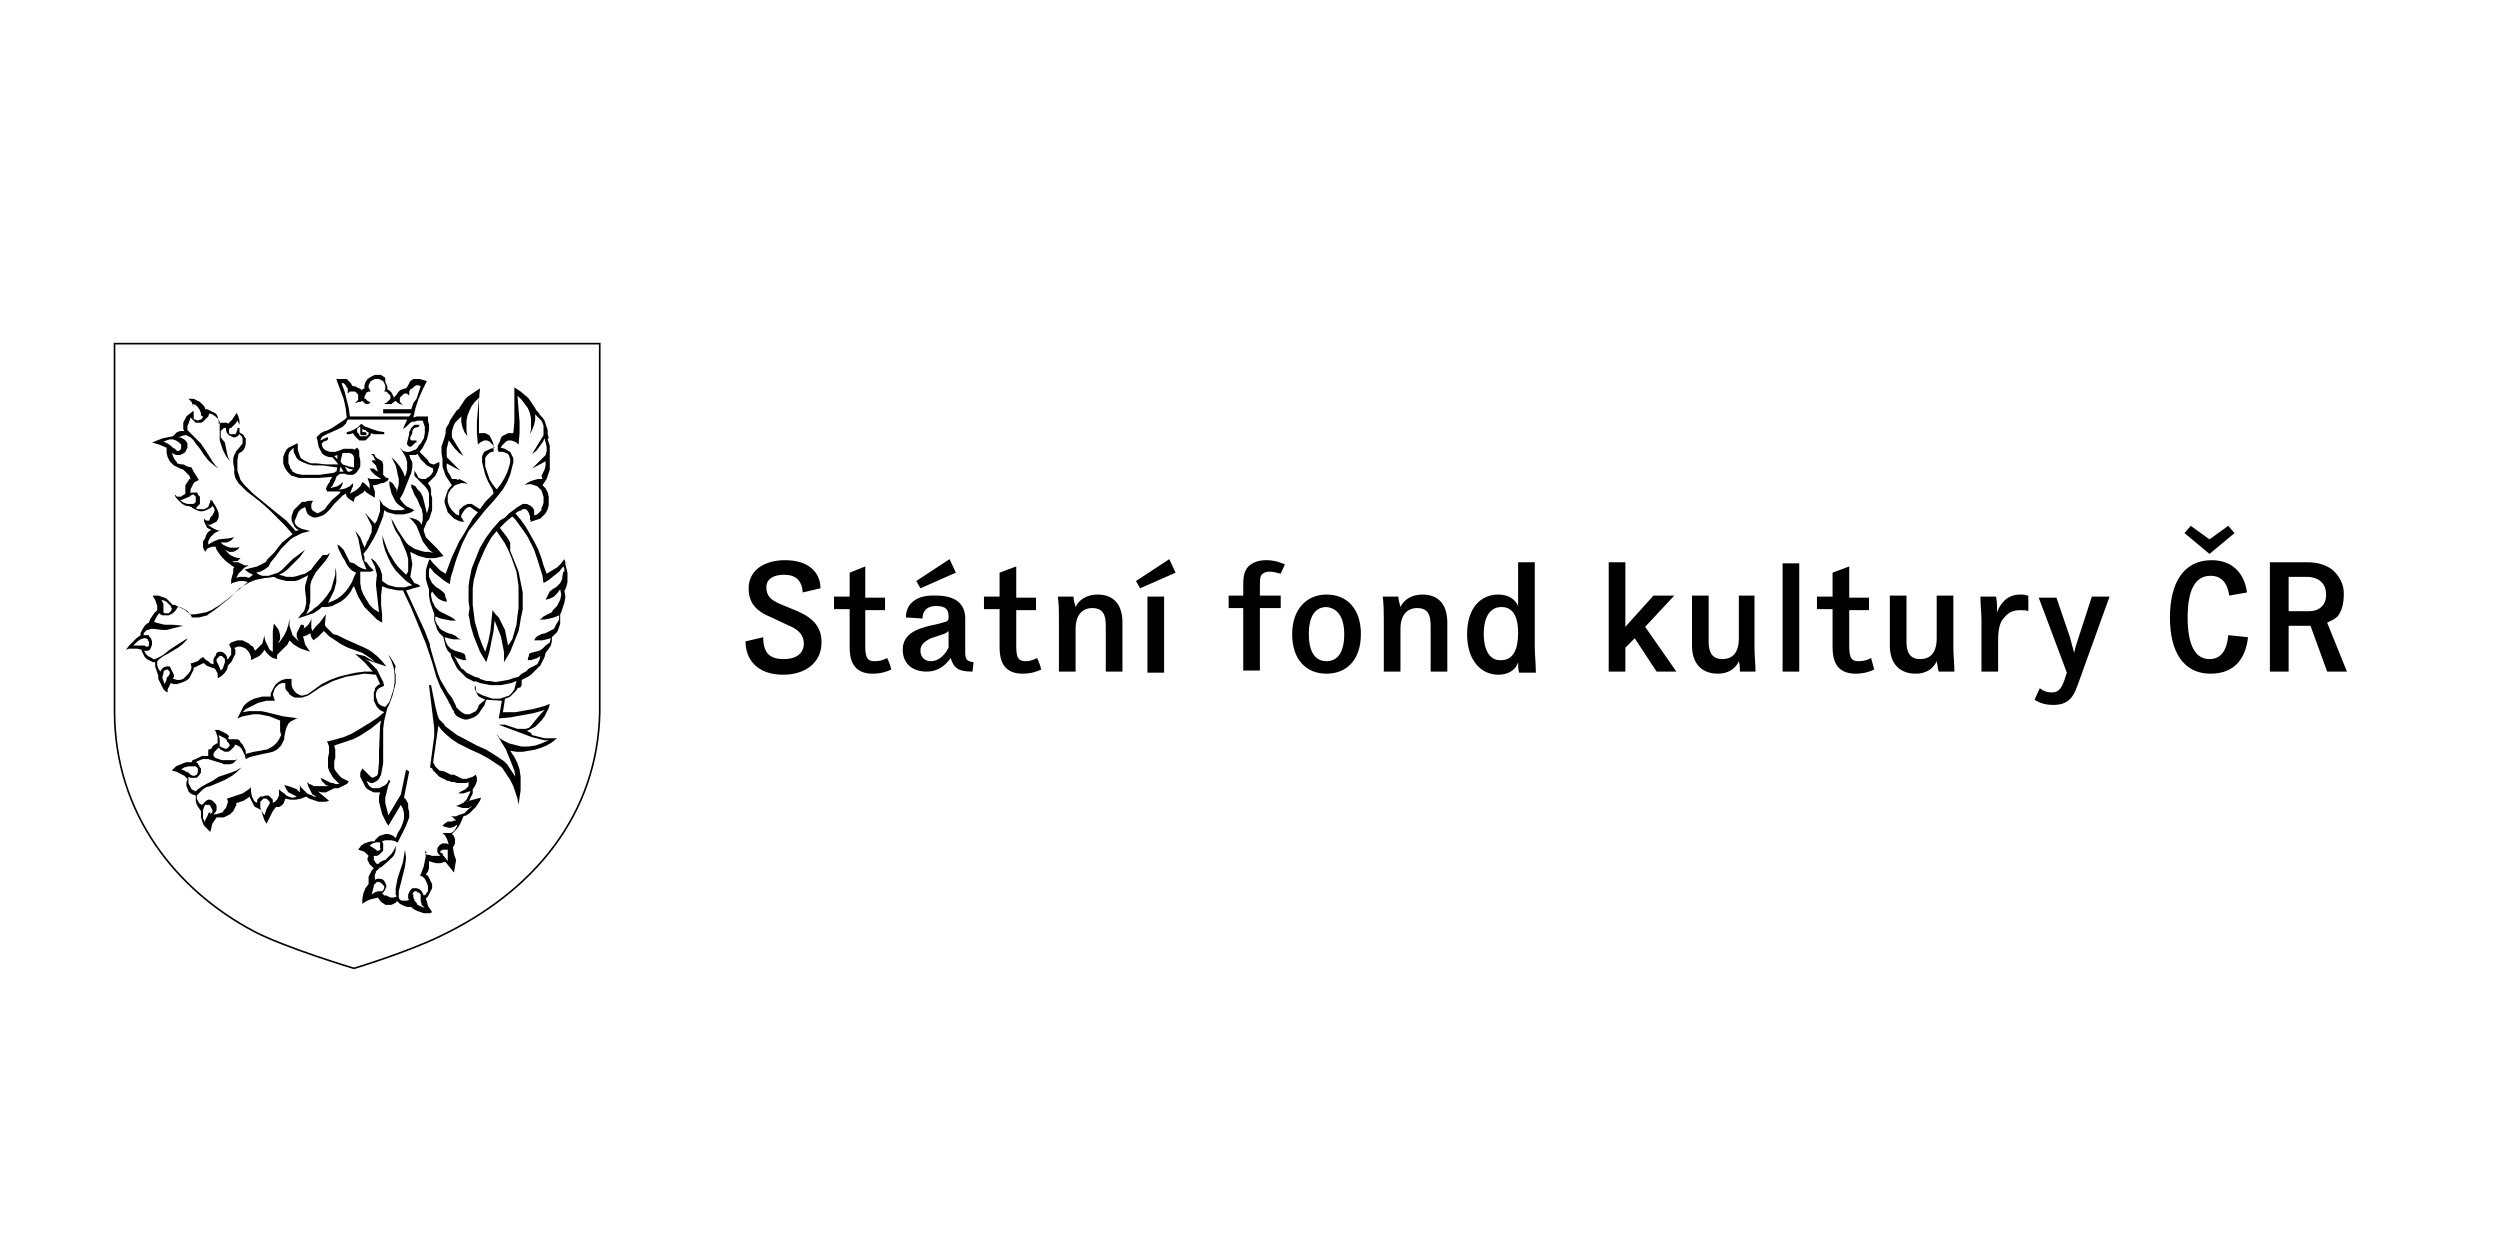 <?xml version="1.0" encoding="utf-8"?>
<!-- Generator: Adobe Illustrator 21.0.2, SVG Export Plug-In . SVG Version: 6.00 Build 0)  -->
<svg version="1.1" id="Vrstva_1" xmlns="http://www.w3.org/2000/svg" xmlns:xlink="http://www.w3.org/1999/xlink" x="0px" y="0px"
	 viewBox="0 0 240.1 120" style="enable-background:new 0 0 240.1 120;" xml:space="preserve">
<style type="text/css">
	.st0{fill:#FFFFFF;}
	.st1{fill:none;stroke:#000000;stroke-width:0.159;}
	.st2{clip-path:url(#SVGID_2_);}
</style>
<g>
	<path class="st1" d="M11,33v35.3c0,9.9,6,17.2,13.3,21.1C27.3,91,34,93,34,93s5-1.5,8.3-3.1c9-4.3,15.1-11.7,15.3-21.5V33L11,33z"
		/>
	<path d="M23.2,73.8L23.2,73.8L23.2,73.8L23.2,73.8z M23.4,72.9L23.4,72.9L23.4,72.9L23.4,72.9z M28.6,68.9L28.6,68.9l0.2,0
		L28.6,68.9z M33.7,51L33.7,51L33.7,51L33.7,51z M35.4,41.5l0,0.2l-0.1,0.1l-0.1,0.1l-0.2,0l-0.1,0l-0.2,0l-0.1,0l-0.1-0.1l0-0.1
		l-0.1-0.1l-0.1-0.1l0-0.2l0-0.1l0.1-0.1l0.1-0.1h0.1v0.5l0,0.2l0.1,0.1h0.4l0.1,0l0-0.1l0-0.1l-0.1-0.1l-0.3,0l0-0.3l0.2,0.1l0.1,0
		l0.1,0.1l0.1,0.1L35.4,41.5z M36.6,41.7l0.3,0l0-0.2l-0.6-0.1l-0.6-0.2L35.2,41l-0.1,0l-0.4-0.3l-0.3,0.3l-0.3,0.2l-0.4,0.2
		l-0.4,0.1v0.2h0.3l0.3-0.1l0.2,0.3l0.2,0.2l0.2,0.2l0.1,0l0.2,0H35l0.1,0h0l0.1-0.1l0.1-0.1l0.2-0.2l0.1-0.1l0-0.2l0.3,0.1
		L36.6,41.7z M40.2,41L40.2,41l0.1-0.2l0,0l-0.1,0l-0.1,0l-0.1,0l0,0l-0.2,0l-0.1,0.1l0,0l-0.1,0.1l-0.1,0.1l-0.1,0.2l0,0l-0.1,0.2
		l0,0.2l-0.2,0.8l0,0.2l0.1,0.1l0.1,0.1l0.1,0l0.1,0l0.1-0.1h0l0.1-0.1l0.1-0.1l0.1-0.1h0l0.1,0l0,0v-0.1l0-0.1l-0.1,0h0l0,0l-0.1,0
		l-0.1,0l-0.1,0l-0.1,0l-0.1-0.1l0-0.1l0-0.1V42l0.1-0.2l0.1-0.2l0-0.2v0l0.1-0.2l0.1-0.1L40.2,41L40.2,41z M42.3,79.9L42.3,79.9
		L42.3,79.9L42.3,79.9z M42.3,79.8L42.3,79.8L42.3,79.8L42.3,79.8z M48.1,51.6l0.4,0.6l0.3,0.6l0.3,0.7l0.5,1.4l0.1,0.7l0.1,0.7
		l0,0.7v0.7l0,0.7l-0.1,0.7L49.6,60l-0.2,0.7l-0.2,0.7L48.8,62l-0.1-0.5l-0.1-0.5l-0.1-0.5l-0.2-0.4l-0.2-0.4l-0.2-0.4L47.6,59
		l-0.3-0.4l-0.1,1l-0.1,1l-0.2,1l-0.3,1l-0.3-0.7L46,61.1l-0.2-0.7l-0.2-0.7l-0.1-0.8l-0.1-0.8v-0.8l0-0.8l0.1-0.8l0.2-0.7l0.2-0.7
		l0.3-0.7l0.3-0.7l0.3-0.6l0.4-0.7l0.5-0.6L48.1,51.6z M54.1,54.9l-0.1,0.5L54,55.6l-0.1,0.2l-0.1,0.2l-0.2,0.2l-0.2,0.2l-0.2,0.1
		l-0.4,0.3L52.7,57l-0.1,0.2l-0.1,0.2l-0.1,0.2l0.4-0.1l0.4-0.2l0.3-0.3l0.3-0.4l0.1,0.5l-0.1,0.5l-0.1,0.2l-0.1,0.2l-0.1,0.2
		l-0.2,0.2l-0.2,0.2L53,58.8L52.6,59l-0.4,0.2L52,59.4l-0.2,0.1l0.5,0l0.5-0.1l0.4-0.1l0.5-0.2l0,0.2l0,0.2L53.4,60l-0.1,0.2
		l-0.1,0.2L53,60.5l-0.2,0.1l-0.2,0.1l-0.2,0.1L52,60.9l-0.4,0.2l-0.2,0.2l-0.1,0.2l0.4,0l0.4,0l0.4-0.1l0.4-0.1v0l-0.1,0.4L52.4,62
		l-0.3,0.3l-0.3,0.2l-0.4,0.1l-0.4,0.1l-0.2,0.1L50.8,63l-0.1,0.2l0,0.2l0.3,0l0.3-0.1l0.3-0.1l0.3-0.2l-0.1,0.4l-0.2,0.4L51.2,64
		L51,64.1l-0.2,0.1l-0.3,0.3l-0.4,0.2L49.8,65l-0.4,0.1l-0.3,0.1l-0.3,0.1l-0.6,0.1l-0.6,0.1l-0.6-0.1l-0.3,0l-0.3-0.1l-0.3-0.1
		L46,65.1L45.6,65l-0.4-0.2l-0.4-0.2l-0.3-0.3l-0.2-0.1L44.2,64L44,63.7l-0.2-0.4L43.6,63l0.3,0.2l0.3,0.1l0.3,0.1l0.3,0l-0.1-0.2
		L44.7,63l-0.1-0.2l-0.2-0.1l-0.7-0.2l-0.2-0.1l-0.2-0.1L43,62l-0.2-0.4l-0.1-0.4v0l0.4,0.1l0.4,0.1l0.4,0l0.4,0L44,61.3l-0.2-0.2
		l-0.4-0.2l-0.4-0.1l-0.2-0.1l-0.2-0.1l-0.2-0.1l-0.2-0.2l-0.1-0.2L42,60l-0.2-0.4l0-0.2l0-0.2l0.5,0.2l0.5,0.1l0.5,0.1l0.5,0
		l-0.4-0.3L42.8,59l-0.4-0.2l-0.2-0.1L42,58.5l-0.2-0.2l-0.1-0.2l-0.1-0.2l-0.1-0.2l-0.1-0.5l0-0.2l0.1-0.2l0.3,0.4l0.3,0.3l0.4,0.2
		l0.4,0.1l0-0.2l-0.1-0.2L42.7,57l-0.2-0.2l-0.4-0.3l-0.2-0.1l-0.2-0.2l-0.2-0.2l-0.1-0.2l-0.1-0.2l-0.1-0.2l0-0.5l0-0.2l0.1-0.2
		l0.4,0.5l0.5,0.4l0.5,0.4l0.5,0.3l0.1-0.7l0.2-0.6l0.2-0.7l0.2-0.6l0.5-1.3l0.3-0.6l0.3-0.6l0.4-0.5l0.4-0.5l0.8-1l0.9-1l0.8-1
		l0.4-0.7l0.3-0.7l0.2-0.8l0.1-0.4l0-0.4l-0.1-0.2l-0.1-0.2l-0.1-0.2l-0.2-0.1l-0.3-0.2l-0.4-0.1l0.1-0.2l0.2-0.2l0.2-0.2l0.2-0.1
		l0.3,0l0.3,0.1l0.2,0.1l0.2,0.2l0.1-1.1l0-1.1l-0.1-1.2L49.7,38l0.4,0.4l0.3,0.4l0.3,0.4l0.2,0.5l0.1,0.5l0,0.5l0,0.5l-0.1,0.5
		l0.2-0.4l0.2-0.5l0.1-0.5v-0.5l0.2,0.2l0.2,0.2l0.2,0.2l0.1,0.2l0.1,0.3l0,0.3v0.3l0,0.3l-1.1,1.8l0.4-0.3l0.3-0.4l0.3-0.4l0.2-0.4
		l0.1,0.4l0.1,0.4v0.4l-0.1,0.4l-1.3,1.3l1.3-0.7l0,0.4l-0.1,0.4l-0.2,0.4l-0.1,0.2L52.1,46l-0.2,0h-0.2l-0.4,0.1L51,46.2l-0.2,0.1
		l-0.2,0.1l-0.2,0.2l0.3-0.1h0.3l0.3,0.1l0.3,0.1l0.2,0.2l0.2,0.2l0.1,0.3l0.1,0.3l0,0.3l0,0.3l-0.1,0.3l-0.1,0.2L52,49l-0.2,0.2
		l-0.2,0.2l-0.3,0.1l0-0.3l0-0.2l-0.1-0.2L51,48.6l-0.2-0.1l-0.2-0.1l-0.2,0l-0.2,0l-0.5,0.3L49.3,49l-0.4,0.3l-0.4,0.4L48,50
		l-0.7,0.8L47,51.2l-0.3,0.4l-0.3,0.5l-0.3,0.5l-0.2,0.5l-0.2,0.5l-0.2,0.5l-0.2,0.5l-0.1,0.5l-0.1,0.5L45,56.3l0,0.5l0,0.5v0.5
		l0.1,0.6L45,59l0.1,0.5l0.1,0.6l0.3,1l0.2,0.5l0.2,0.5l0.2,0.5l0.3,0.5l0.3,0.5l0.3-1l0.2-1l0.2-1l0.1-1l0.2,0.5l0.2,0.5l0.2,0.5
		l0.1,0.5l0.1,0.5l0.1,0.5l0,0.5v0.5l0.3-0.5l0.3-0.5l0.2-0.5l0.4-1l0.2-0.5l0.1-0.5l0.1-0.6l0.1-0.5l0.1-0.5l0-0.6v-0.5l0-0.5
		l-0.1-0.5l-0.1-0.5l-0.1-0.5l-0.1-0.5l-0.2-0.5l-0.2-0.5l-0.2-0.5l-0.2-0.5L49,52.1l-0.3-0.5l-0.3-0.4L48,50.7l0.6-0.6l0.6-0.5
		l0.3,0.3l0.8,1.1l0.4,0.6l0.3,0.6l0.3,0.6l0.2,0.6l0.2,0.6l0.4,1.3l0.1,0.7l0.5-0.3l0.5-0.4l0.5-0.4l0.4-0.5l0.1,0.2V54.9z
		 M47.4,47.4l-0.2,0.2l-0.6,0.6l-0.5,0.7l-0.8-0.5l-0.2,0l-0.2,0l-0.2,0.1l-0.2,0.1l-0.2,0.2L44.1,49l0,0.2l0,0.3l-0.3-0.1l-0.2-0.2
		L43.4,49l-0.2-0.3l-0.1-0.2l-0.1-0.3l0-0.3l0-0.3l0.1-0.3l0.2-0.3l0.2-0.2l0.2-0.2l0.3-0.1l0.3-0.1h0.3l0.3,0.1l-0.2-0.2l-0.2-0.1
		l-0.2-0.1l-0.2-0.1L44,46.1L43.8,46h-0.2l-0.2,0l-0.1-0.2l-0.1-0.2L43,45.3l-0.1-0.4l0-0.4l1.3,0.7l-1.3-1.3l0-0.4v-0.4l0.1-0.4
		l0.1-0.4l0.3,0.4l0.3,0.4l0.4,0.4l0.4,0.3l-1.1-1.8l0-0.3v-0.3l0.1-0.3l0.1-0.3l0.1-0.2l0.2-0.2l0.2-0.2l0.2-0.2v0.5l0.1,0.5
		l0.2,0.5l0.3,0.4l-0.1-0.5l0-0.5l0-0.5l0.1-0.5l0.2-0.5l0.2-0.4l0.3-0.4l0.4-0.4l-0.1,1.1l-0.1,1.2l0,1.1l0.1,1.1l0.2-0.2l0.2-0.1
		l0.2-0.1l0.3,0l0.2,0.1l0.2,0.2l0.2,0.2l0.1,0.2l-0.4,0.1l-0.4,0.2l-0.2,0.1l-0.1,0.2l-0.1,0.2l0,0.2l0,0.4l0.1,0.4l0.2,0.8
		l0.3,0.7l0.4,0.7L47.4,47.4z M45.6,65.6l0-0.2l0.5,0.2l0.5,0.1l0.5,0.1l0.5,0l0.5,0l0.5-0.1l0.5-0.1l0.5-0.2l-0.1,0.4l-0.1,0.4
		l-0.2,0.3l-0.3,0.3l-0.3,0.1l-0.3,0.1l-0.3,0.1h-0.3l-0.4,0l-0.3-0.1l-0.3-0.1l-0.3-0.1l-0.4-0.2l-0.2-0.1l-0.1-0.2L45.7,66
		l-0.1-0.2L45.6,65.6z M46.5,67.8l0.1-0.3l0.1-0.3l1.5,0.1L47.9,69l1.1-0.1l1.1-0.2l1.1-0.2l1.1-0.3L52,68.5l-0.6,0.7L51,69.7
		l-0.2,0.2L50.5,70L50.3,70l-0.2,0h-0.2l-0.2,0l-1.2-0.4l-0.1,0l-0.2,0l-0.2,0h-0.1l1.6,0.6l1.6,0.6l0.4,0.1l0.4,0.1l0.4,0.1l0.4,0
		L52,71.4l-0.6,0.2l-0.7,0.1l-0.6,0l-0.4-0.1l-0.4-0.1l-0.4-0.1l-0.4-0.2l-0.2-0.1L48,70.9l-0.2-0.3l-0.1-0.1l-0.1-0.1l0.1,0.1
		l0.3,0.5l0.3,0.5l0.3,0.5l0.2,0.5L49,73l0.2,0.5l0.2,0.5l0.1,0.6l-0.2-0.3L49.1,74l-0.2-0.3l-0.2-0.3l-0.3-0.3l-0.3-0.2l-0.3-0.2
		l-0.3-0.2L46.7,72l-0.9-0.4l-1.5-0.8l-0.4-0.2l-0.4-0.3L43.1,70l-0.4-0.3l0-0.1l-0.1-0.1l-0.4-0.4l-0.1-0.2l-0.1-0.3l-0.2-0.8
		l-0.4-2l-0.2,0l0.4,3.3l0.1,0.8v0.8l-0.4,3l0.2,0.1l0.1,0.2l0.2,0.2l0.2,0.2l0.2,0.2l0.2,0.1l0.2,0.1l0.2,0.1l0.2,0.1h0.2l0.1,0.1
		l0,0h0l0,0h0l0,0l0.1,0h0l0,0h0l0.1,0h0l0.1,0h0l0.3,0.1l0.3,0l0.3,0l0.3,0l0.2-0.1l0,0L45,75.5l-0.3,0.3L44.3,76L44,76.2l-0.1,0
		l0.3,0l0.3,0l0.3-0.1l0.3-0.1l0.1,0l-0.2,0.4l-0.2,0.4l-0.3,0.3l-0.4,0.2h0l0,0l-0.3,0.1l0.3,0.1l0.3,0.1h0.3l0.3,0l0.2-0.1
		l0.2-0.1L45,77.7l-0.2,0.2l-0.2,0.2l-0.3,0.1l-0.3,0.1l-0.2,0.1h-0.3l-0.3,0l0,0l0.1,0l0.2,0.1l0.1,0.1l0.1,0.1l0.1,0.1h-0.2
		l-0.2,0.1L43,78.9l-0.3,0.2l-0.2,0.2l0.2,0.1l0.4,0.1l0.2,0l0.3-0.1l0.3-0.2l0,0.1l-0.1,0.2l-0.1,0.2l-0.2,0.2l-0.2,0.1l0,0h-0.1
		l0,0l0,0h-0.1l-0.1,0h-0.1l0,0h-0.5l0,0h-0.1l0,0h0l0,0h0l0.1,0h0l0.1,0l0,0h0l0.1,0.1l0,0h0v0l0,0l0.1,0.1h0l0.1,0.1v0l0,0l0,0
		l0,0.1v0l0.1,0.1l0.1,0.3l0.1,0.3L42.9,81h-0.3L42.5,81l-0.2,0.1l-0.1,0.1l-0.1,0.1L42,81.5v0.1l0,0.2l0.1,0.2l0.2,0.2l-0.1,0h0
		l-0.1,0h-0.1l-0.1,0h-0.4l-0.3-0.1l0,0h-0.1l0,0h0l-0.1,0h0l-0.1-0.1h0l-0.1-0.1H41l-0.1-0.1h0l-0.1-0.1l0.1,0.5l-0.1,0.5l-0.1,0.5
		L40.4,84l-0.1,0.1l0.1,0h0l0.2,0.1l0.2,0.2l0.1,0.2l0.1,0.2v0l0.1,0.3v0.3l0,0.2L41,85.7l-0.1,0.2L40.7,86l-0.1-0.2l-0.1-0.2
		l-0.2-0.2l-0.3-0.1h-0.2l-0.2,0l-0.1,0.1l-0.1,0.1l-0.1,0.2l-0.1,0.2l0,0.2l0,0.2l0.1,0.1l-0.2,0.1h-0.3l-0.2,0h0l0,0l-0.2-0.1
		l-0.1-0.2l0-0.1l0-0.5v0l0.1-0.4l0.1-0.4l0.2-0.8l0.2-0.8l0.1-0.8l-0.1-0.8v0l-0.1,0.6l-0.1,0.6l-0.5,1.5l-0.1,0.5L38,85.3v0l0,0.5
		v0.1l0.1,0.2l-0.3,0.1l-0.2,0h-0.1l-0.2-0.1l-0.2-0.1L36.9,86l-0.2-0.2l0.2-0.2l0.1-0.2l0.1-0.2l0-0.2L37.1,85l-0.1-0.2l-0.1-0.2
		l-0.1-0.1l-0.2-0.1l-0.2,0l-0.2,0l-0.2,0.1L36,84.5h0l0,0l0-0.1v-0.1l0-0.1v0L36,84l0.1-0.2l0-0.1l0.4-0.4l0.1,0l0,0l0.8-0.7l0,0
		l0.2-0.2l0.2-0.2l0.1-0.2l0.1-0.3v-0.1l0-0.4l-0.1,0.3l-0.1,0.2v0L37.6,82l-0.3,0.3l-0.3,0.3l0,0l0,0l-0.1,0l0,0l-0.2,0.1l-0.2,0.1
		L36.3,83l-0.2-0.1L36,82.7l-0.1-0.1l0-0.2l0-0.2l0.3,0l0.2-0.1l0.1-0.1l0.1-0.1l0.1-0.1l0.1-0.1l0-0.2v-0.2l0-0.2L36.8,81l-0.1-0.2
		l0.3-0.1l0.3,0h0.3l0.4,0.1l0,0h0l0.1,0.1h0l0,0h0.1l0,0l0.2-0.4l0.2-0.4l0.4-0.8l0.3-0.8l0-0.1v0l0,0l0-0.4l-0.1-0.4v-0.1l0-0.3
		L39.1,77L39,76.8l-0.2-0.2l0.5-2.5l-0.3-0.2l-0.5,2.4l-1.2,2l-0.1-0.4l-0.1-0.4l-0.1-0.4l0-0.5l0.1-0.4l0.1-0.4l0.1-0.4l0.2-0.4
		l-0.2-0.1l0,0.2L37.3,75l-0.1,0.2L37,75.4l-0.2,0.1l-0.2,0.1l-0.2,0.1h-0.2l-0.2,0l-0.2,0l-0.2-0.1l-0.1-0.1l-0.1-0.1l-0.1-0.2
		l-0.1-0.2l0.2,0.1l0.2,0.1l0.2,0l0.2-0.1l0.2-0.1l0.2-0.2l0.1-0.2l0.1-0.2l0.2-1.1l0-0.4l0-0.4l0-0.8l0-0.9l0-0.8l0.1-0.8l0.2-0.8
		l0.1-0.4l0.2-0.4l0.3-0.8l0.2-0.8l0.1-0.4l0-0.4l0-0.4l-0.1-0.4L38,64l-0.2-0.4l-0.2-0.3L37.4,63l-0.1-0.1l0.3,0.6l0.2,0.6l0.1,0.7
		l0,0.7l-0.1,0.7l-0.2,0.6l-0.2,0.6L37,67.9l-0.3-0.1l-0.2-0.1l-0.2-0.2l-0.1-0.3l-0.1-0.3l0-0.3l0.1-0.3l0.2-0.2l0.2-0.1l0.2-0.1
		l0.1,0l-0.1-0.4l-0.2-0.4l-0.2-0.4l-0.2-0.4L36,64.1l-0.3-0.3l-0.3-0.3L35,63.3l2.1,0.7l-0.4-0.5L36.2,63l-0.5-0.4l-0.3-0.2
		L35,62.2l-0.9-0.4l-0.9-0.4l-0.4-0.2l-0.4-0.2L32,60.9l-0.3-0.3l-0.2-0.2l-0.2-0.2L31.2,60l0.1-1l-0.3,0.4l-0.3,0.4l-0.4,0.4
		L30,60.6l-0.1-0.3l0-0.3v-0.3l0-0.3l-0.1,0.3L29.6,60l-0.2,0.2l-0.3,0.2l0.1-0.1l0-0.1v-0.1L29.1,60L29,60l-0.1,0l-0.1,0.2
		l-0.1,0.2l-0.1,0.2l-0.1,0.2V61l0,0.2l0.1,0.2l0.1,0.2l0.1,0.1l-0.2-0.2l-0.2-0.2L28.1,61L28,60.7l-0.1-0.3l-0.1-0.3l0-0.3l0-0.3
		v-0.1l-0.1,0.6l-0.1,0.3l-0.1,0.3L27.3,61l-0.2,0.3l-0.2,0.3l-0.2,0.2l0.1-0.2l0.1-0.2v-0.2l0-0.2l-0.1-0.4l-0.1-0.2L26.4,60
		l-0.1-0.1l-0.1,0.7l0,0.6v0.7l0,0.7l-0.3-0.2L25.7,62l-0.2-0.4l-0.1-0.4l0-0.2l-0.1,0.4l-0.1,0.4l-0.3,0.3l-0.3,0.3l-0.1,0.1
		l-0.1-0.2l-0.1-0.2L24.1,62l-0.2-0.2l-0.4-0.2l-0.2-0.1l-0.2,0h-0.3l-0.3,0.1l-0.3,0.1L22,61.9l0,0l0.1,0.2l0.1,0.2l0,0.2v0.2
		l0,0.2L22.1,63l-0.2,0.3l-0.1,0l0-0.2l-0.1-0.2l-0.1-0.1l-0.1-0.1l-0.2-0.1h-0.3l-0.2,0.1L20.7,63l-0.1,0.1l-0.1,0.2l0,0.2l0,0.2
		l0,0.1l-0.3-0.1L20,63.5l-0.2-0.1l-0.2-0.2l-0.1-0.1l-0.3,0.2L19,63.5l-0.3,0.1l-0.3,0.1h-0.1l0.1,0.4l-0.1,0.3l-0.2,0.3L18,64.8
		L17.8,65l-0.2,0.2l-0.3,0.1H17l-0.3-0.1l-0.1,0l0.1-0.2v-0.2l-0.1-0.2l-0.1-0.2L16.3,64l-0.1,0H16l-0.3,0.1l-0.1,0.1l-0.1,0.1
		l-0.1,0.2l-0.2-0.3l-0.1-0.3l0-0.1v-0.1l0-0.2l0.1-0.1l0.1-0.1l0.4-0.3l0.4-0.2l1-0.6l0.4-0.3l0.4-0.4l0.1-0.2L16.9,62l-0.6,0.4
		l-0.5,0.4L15.5,63l-0.4,0.2l-0.2,0.1h-0.2l-0.1-0.1l-0.2-0.1L14.2,63L14,62.8l-0.1-0.2l-0.1-0.1l0.2,0l0.2,0l0.2-0.1l0.1-0.2
		l0.1-0.3v-0.3l-0.1-0.3l-0.2-0.2L14.3,61L14.2,61l-0.2,0l-0.1,0h-0.1l0-0.2l0.1-0.1l0.1-0.1l0.1-0.1l0.1,0l0.3-0.1l0.3,0l0.8,0.1
		H16l0.4-0.1l0.8-0.2l0.4-0.1L16.6,60l-0.4,0l-0.4,0l-0.4-0.1l-0.4-0.1l-0.2-0.1l0.2-0.4l0.2-0.3l0.1-0.1l0.1,0.1l0.2,0.1l0.2,0
		l0.2,0l0.2,0l0.2-0.1l0.2-0.1l0.1-0.1l0.2-0.2l0.1-0.2l0.1-0.1l0.2,0l0.2,0.1l0.2,0.1l0.2,0.1l0.3,0.3l0.2,0.3l0,0.1h0.7l0.4-0.1
		l0.4-0.1L20,59l0.3-0.2l0.3-0.2l0.5-0.4l0.5-0.4l0.5-0.4l0.5-0.5l0.4-0.4l0.5-0.3l0.5-0.3l0.5-0.2l0.5-0.1l0.5-0.1h0.2l0.6-0.1
		l0.4,0.2l0.4,0.1l0.4,0.1l0.4,0l0.4,0l0.4-0.1l0.4-0.2l0.4-0.2l0.1-0.1l-0.1,0.4l-0.1,0.3l-0.1,0.4v0.4l0.1,0.8V58l-0.1,0.4
		l-0.1,0.3L28.9,59l-0.2,0.3l-0.1,0.1l0.3-0.1l0.3-0.1l0.3-0.1l0.3-0.1l0.3-0.1l0.3-0.2l0.3-0.2l0.2-0.2l0.5,0l0.5-0.1l0.4-0.2
		l0.4-0.2l0.4-0.3l0.3-0.3l0.3-0.4l0.2-0.4l0.1-0.1l0.2,0.5l0.2,0.5l0.3,0.5l0.3,0.5l0.4,0.4l0.4,0.4l0.4,0.4l0.5,0.3L36.7,59
		l-0.1-0.9l0-0.9l0.1-0.9l0.5,0.2l0.5,0.1l0.5,0.1l0.5,0l0.8,1.7l0.7,1.7l0.7,1.7l0.6,1.8l0.2,0.7l0.2,0.7l0.2,0.5l0.2,0.5l0.4,0.7
		l0.4,0.7l0,0.1l0.1,0.1l0.3,0.6l0.1,0.1l0,0.1l0.1,0.2l0.2,0.2l0.2,0.1l0.2,0.1l0.3,0.1l0.3,0l0.3-0.1l0.3-0.1l0.3-0.2l0.2-0.2
		l0.2-0.3l0.2-0.3L46.5,67.8z M38.9,56.4h-0.4l-0.4,0l-0.4-0.1l-0.4-0.1L37,56l-0.3-0.2l0-0.3l0-0.3l-0.1-0.3l-0.1-0.3l-0.2-0.3
		L36.1,54l-0.2-0.2l-0.3-0.2l0.2,0.4l0.2,0.4l0.1,0.4l0.1,0.4l-0.1,0.9L36.2,57l0.1,0.9l0.1,0.9l-0.5-0.3l-0.4-0.4l-0.3-0.5
		l-0.3-0.5l-0.2-0.5l-0.1-0.6l0-0.5l0-0.6l0.4,0h0.3l0.3,0l0.3-0.1l-0.2-0.2l-0.2-0.2l-0.3-0.4L35,53.9L35,53.7l0-0.2l-0.1-0.3
		l0.4-0.5l0.3-0.5l0.3-0.5l0.3-0.6l0.2-0.5l0.2-0.5l0.2-0.5l0.1-0.6l0.3,0.2l0.4,0.1l0.4,0.1h0.4l0.4,0l0.4-0.1l0.3-0.1l0.3-0.2
		l-0.4-0.2l-0.4-0.2l-0.3-0.3l-0.3-0.4l0.3-0.5l0.2-0.5l0.2-0.5l0.2-0.5l0.2-0.5l0.1-0.5v-0.5L39.4,44l-0.1-0.3l0.2,0h0.2l0.2,0
		l0.2-0.1l0.3,0.5l0.4,0.4l0.2,0.2l0.2,0.1l0.2,0.1l0.2,0.1l0,0.2l0,0.1l-0.2,0.3l-0.1,0.1l-0.1,0.1l-0.2,0.1l-0.1,0.1h-0.2l-0.2,0
		l-0.3-0.1L40,45.5l-0.2-0.3l0,0.1v0.2l0,0.1l0,0.1l0.3,0.3l0.4,0.4l0.2,0.2l0.2,0.2l0.2,0.3l0.1,0.3l0,0.3v0.3l0,0.6L41.1,49
		L41,49.3l0,0.1l0-0.1l-0.1-0.4l-0.1-0.4l-0.1-0.4l-0.1-0.4l-0.2-0.4L40.1,47l-0.2-0.3l-0.2-0.1l-0.2-0.1l0,0.3l0.1,0.2l0.2,0.5
		l0.3,0.5l0.2,0.5l0.1,0.2l0.1,0.2l0.1,0.5l0,0.5l-0.1,0.5v0l-0.2-0.3l-0.3-0.2l-0.3-0.1l-0.4-0.1l0.2,0.2l0.2,0.2l0.3,0.4l0.2,0.5
		l0.2,0.5l0.2,0.5l0.3,0.4l0.3,0.4l0.4,0.3L41.2,53h-0.4l-0.4-0.1l-0.3-0.1l-0.3-0.1l-0.3-0.2l-0.3-0.2L39,52.1l-0.2-0.3l-0.2-0.3
		l-0.4-0.6L37.7,50l-0.2-0.3l0-0.1l0.1,0.3l0.1,0.4l0.3,0.7l0.4,0.6l0.3,0.7l0.3,0.7l0.1,0.3l0.1,0.4l0,0.4l0,0.4l0,0.4L39,55.2
		l-0.4-0.4l-0.4-0.4L37.9,54l-0.3-0.5L37.3,53l-0.2-0.5l-0.4-1.1l0.1,0.8l0.2,0.7l0.3,0.7l0.3,0.6l0.4,0.6l0.5,0.5l0.5,0.5l0.6,0.4
		l-0.4,0.1L38.9,56.4z M33,45.3l-0.2,0l-0.2,0l0.1-0.5L33,45.3z M33.5,45l0.4,0.1l-0.1,0.1l-0.2,0.1l-0.2,0l-0.3-0.5L33.5,45z
		 M32.9,44.6l-0.2-0.3l0.2-0.8l0.2,0l0.3,0l0.2,0l0.2,0.1l0.1,0.1l0.1,0.2V44l0,0.2l0,0.2l0,0.3v0.2l-0.5-0.1L32.9,44.6z M40.2,42.8
		L40.1,43l-0.2,0.2l-0.1,0l-0.2,0.1l-0.3,0.1l-0.3,0l-0.3-0.1L38.4,43l0.2,0.3l0.2,0.3L39,44l0.1,0.4l0,0.3l0,0.4l-0.1,0.4l-0.1,0.3
		l-0.2-0.5l-0.3-0.5L38,44.3l-0.4-0.4l0.2,0.4l0.2,0.4l0.1,0.4l0.1,0.5l0.1,0.4v0.5l-0.1,0.4l-0.1,0.4L38.1,47l-0.2-0.3l-0.2-0.3
		l-0.3-0.2l0,0.4l0.1,0.4l0.1,0.4l0.2,0.4l0.2,0.4l0.3,0.3l0.3,0.2l0.3,0.2L38.6,49l-0.4,0l-0.4,0l-0.4-0.1l-0.3-0.2l-0.3-0.2
		l-0.2-0.3l-0.2-0.3l0.1,0.3l0,0.3l0,0.3l0,0.3l-0.1,0.3l-0.1,0.3l-0.1,0.3L36,50.3l-0.9-1L35,49.1l0.1,0.2l0,0.1l0.1,0.1l0.2,0.4
		l0.2,0.4l0.1,0.2l0,0.3l0,0.3l-0.1,0.2l-0.2,0.5l-0.2,0.3l0,0.1l-0.2,0.4l0,0l-0.2-0.5l-0.2-0.5l-0.3-0.4l-0.3-0.3l0.1,0.1l0.1,0.2
		l0.2,0.5l0.1,0.5l0.1,0.5l0.1,0.5l0.1,0.5l0.2,0.5l0.2,0.5l-0.4-0.1l-0.4-0.2l-0.4-0.3L33.6,54l-0.1-0.2l-0.2-0.4L33.1,53L33,52.8
		l-0.2-0.2l-0.2-0.2l-0.2-0.1l0.1,0.4l0.2,0.4l0.2,0.4l0.2,0.3l0.2,0.4l0.2,0.3l0.3,0.3l0.2,0.1l0.2,0.1L34,55.4l-0.2,0.5l-0.3,0.5
		l-0.3,0.4l-0.4,0.4l-0.4,0.3L32,57.7l-0.5,0.2l0.2-0.4l0.2-0.4l0.2-0.4l0.1-0.4l0.1-0.4l0-0.5l0-0.4l-0.1-0.5l0,0.7L32,55.9
		l-0.2,0.7l-0.4,0.6L31,57.7l-0.5,0.5l-0.3,0.2L30,58.6l-0.3,0.2l-0.3,0.2v0l0.1-0.2l0.1-0.2l0.1-0.2l0-0.2l0.1-0.4v-0.4l0-0.8v-0.4
		l0.1-0.4l0.2-0.4l0.2-0.4l0.5-0.6l0.5-0.6l0.2-0.3l0.2-0.4l-0.3,0.2L31,53.3l-0.5,0.6l-0.4,0.5l-0.2,0.3l-0.3,0.2l-0.3,0.2
		l-0.4,0.1l-0.3,0.1l-0.4,0.1l-0.3,0l-0.4,0l-0.3-0.1l-0.4-0.1l0.4-0.2l0.4-0.3l0.3-0.3l0.3-0.3l0.3-0.3l0.3-0.3l0.5-0.7l-1.2,0.9
		L27,54.8l-0.3,0.2l-0.3,0.1l-0.3,0.1l-0.3,0.1h-0.3l-0.3,0l-0.3-0.1L24.6,55h0l0.4-0.1l0.4-0.2l0.4-0.3L26,54l0.5-0.6l0.5-0.7
		l0.6-0.6l0.3-0.3l0.3-0.2l0.4-0.2l0.4-0.2l0.4-0.1l0.4-0.1l-0.4-0.1l-0.4-0.1l-0.4-0.2l-0.2-0.2l-0.1-0.2l0-0.2l0.1-0.2l0.2-0.5
		l0.1-0.2l0.2-0.2l0.2-0.1l0.2-0.1l0.1,0.3l0.1,0.3l0.1,0.1l0.1,0.1l0.2,0.1l0.2,0.1h0.3l0.3-0.1l0.3-0.1l0.3-0.2l0.2-0.2l0.2-0.2
		l0.4-0.5l0.5-0.5l0.3-0.3l0.3-0.2l0.1,0.3l0.2,0.2l0.3,0.2l0.2,0.1l0-0.2l0.1-0.2l0.1-0.1l0.2-0.1l0.3-0.2l0.2-0.1l0.1-0.2l0.2,0.2
		l0.3,0.2l0.5,0.3v-0.3l0-0.3l-0.1-0.3l-0.1-0.3H36l0.4-0.1l0.2-0.1l0.2,0l0.2-0.1l0.3-0.2l0-0.1l0-0.1l0,0l-0.1,0l-0.1,0l-0.1-0.1
		l-0.1-0.1l-0.1-0.1l0-0.3l0-0.1v-0.3l0-0.3l-0.1-0.3L36.2,44l-0.2-0.2L36,43.7l-0.1-0.1l-0.1,0h-0.2l0.2,0.1l0.1,0.2l0.1,0.2
		l0.1,0.2l-0.1-0.1l-0.1,0h-0.1l-0.1,0.1l0.2,0.2l0.2,0.2l0.1,0.3l0.1,0.3L36,45.1L35.9,45l-0.1,0h-0.1L35.5,45l0.2,0.3l0.3,0.3
		l0.3,0.2l0.3,0.2l-0.3,0l-0.3,0L35.6,46l-0.3-0.1l0.1,0.3l0.1,0.3v0.3L35.5,47l-0.1-0.2l-0.2-0.2l-0.1-0.1L35,46.4l-0.2-0.1
		l-0.2,0.4l-0.3,0.3L34,47.2l-0.2,0.1l-0.2,0.1l0.1-0.2l0.1-0.3l0.1-0.2v-0.3l-0.3,0.3l-0.4,0.2l-0.4,0.1L32.5,47l0.2-0.1l0.1-0.2
		l0.1-0.2v-0.2l-0.2,0.2l-0.3,0.2L32,46.8l-0.3,0.1l0.2-0.2l0.1-0.2l0.2-0.4l0.1-0.3l0.1-0.1l0.1-0.1l0.2-0.1h0.2l0.2,0l0.3,0.1
		l0.3,0l0.2,0l0.2-0.1l0.1-0.1l0.1-0.1l0.2-0.3l0.1-0.2l0-0.2l0-0.4l-0.1-0.4l0-0.3l0-0.2l-0.1-0.2l-0.1-0.1L34,43.2l-0.1-0.1
		l-0.1,0l-0.4,0l-0.1,0l-0.3,0l-0.5,0.2l-0.3,0.1l-0.2,0h-0.3l-0.3-0.1l-0.2-0.1l-0.1-0.1l-0.1-0.1l-0.1-0.3l0-0.1l0.2-0.2l0.3-0.1
		l0.1-0.1v-0.1l0-0.1h-0.1L31,42.2l-0.2,0.1v-0.1l0.1-0.2l0.1-0.1l0.2-0.1l0.2-0.1l1.1-0.5l0.4-0.2l0.3-0.3l0.1-0.2l0.1-0.2h1.7l4,0
		l-0.4,0.9L39,41l0.2-0.2l0.2-0.2l0.2-0.1l0.1,0l0.1,0l0.3-0.1l0.2,0l0.3,0l0.1,0.3l0.1,0.3l0,0.3l0,0.3l-0.1,0.5l-0.3,0.5
		L40.2,42.8z M39.7,38.7l-0.2,0.6h-2.7v0.4h2.7L39.3,40h-5.7l-0.1-0.8l-0.2-0.8l-0.2-0.8l-0.3-0.8l0.2,0l0.1,0.1l0.1,0.1l0.1,0.2
		l0.1,0.1l0,0.2l0,0.1l0,0.2l0.1-0.1l0.1-0.1l0.1,0H34l0.1,0l0.1,0.1l0.1,0.1l0.1,0.1l0,0.1v0.2l0,0.1l0,0.1l-0.1,0.1l-0.2,0.2
		l-0.1,0h0.2l0.2-0.1l0.2,0l0.2-0.1l0.1,0.1l0.1,0.1l0.1,0.1l0.1,0h0.1l0.1,0l0.1-0.1l0.1-0.1l-0.1,0l-0.2-0.1l-0.1-0.1l-0.1-0.1
		L35,38.3L35,38.1l0.1-0.2l0.1-0.2l0.2-0.1h0.1l0.1,0l-0.1-0.2l-0.1-0.2V37l0.1-0.2l0.1-0.2l0.2-0.1l0.2-0.1l0.2,0l0.2,0l0.2,0.1
		l0.2,0.1l0.1,0.2l0.1,0.2v0.2l0,0.2l-0.1,0.2l0.1,0H37l0.1,0l0.1,0.1l0.1,0.1l0.1,0.1l0.1,0.1l0,0.1v0.1l0,0.1l-0.1,0.1l-0.2,0.2
		l-0.1,0.1h-0.2l0.1,0.1l0.2,0l0.1,0h0.3l0.1-0.1l0.3-0.2l0.2,0.2l0.2,0.1l0.3,0.1l0.1,0l0.1,0l-0.1,0l-0.1,0l-0.1-0.1l-0.1-0.1
		l-0.1-0.1l0-0.1l0-0.2l0-0.1l0.1-0.1l0.1-0.1l0.1-0.1l0.1-0.1h0.3l0.1,0.1l0.1,0.1v-0.2l0-0.2l0.1-0.2l0.2-0.1l0.2-0.2l0.2-0.1
		l0.2,0l0.2,0.1l-0.2,0.6l-0.2,0.6L39.7,38.7z M32.1,43.8l0.3-0.1l0,0.4L32.1,43.8z M32.4,44.9l-0.1,0.4h-0.1l-0.1,0.1l-0.7,0.1
		l-0.7,0.1l-0.7,0l-0.7,0H29l-0.5-0.1l-0.2-0.1l-0.2-0.1L28,45.1l-0.1-0.1l-0.1-0.3l-0.1-0.2v-0.5l0-0.3l0.1-0.3l0.2-0.2l0.2-0.2
		l0,0.2l0,0.2l0.1,0.2l0.1,0.2l0.1,0.2l0.2,0.2l0.2,0.1l0.2,0.1l0.5,0.2l0.5,0.1h0.9L32.4,44.9z M28.1,51.3l-0.5,0.4l-0.5,0.4
		l-0.4,0.5l-0.4,0.5L26,53.4l-0.3,0.3L25.5,54l-0.4,0.2l-0.4,0.2l-0.4,0.1l-0.4,0.1l-0.4,0.1l0.4,0.3l0.4,0.2l-0.4,0.3l-0.3-0.1
		l-0.3,0l-0.3,0l-0.3,0.1l0.2-0.4l0.3-0.3l0.3-0.3l0.4-0.2h-0.2l-0.2,0l-0.2-0.1l-0.2-0.1l-0.2-0.1L22.5,54l-0.2-0.1l-0.2-0.2
		l0.1,0.1l0.1,0.1h0.3l0.2,0l0.1-0.1l0.1-0.1l0.1-0.1l-0.2,0l-0.4-0.1l-0.2-0.1l-0.2-0.1L22,53.2L21.8,53l-0.2-0.2l0.2,0.1L22,53
		h0.2l0.2,0l0.2-0.1l0.2-0.1l0.1-0.1l0.1-0.2l-0.2,0.1h-0.5l-0.2,0l-0.3-0.1l-0.2-0.1l-0.2-0.1l-0.2-0.2l0.2,0h0.2l0.2,0l0.2-0.1
		l0.2-0.1l0.1-0.1l0.2-0.2l-0.5,0.1L21,51.8L20.5,52L20,52.3V52l0.1-0.2l0.1-0.2l0.2-0.2l0.2-0.2l0.2-0.1l0.2-0.1h0.2l-0.4-0.1
		l-0.4-0.2l-0.3-0.2l-0.3-0.2h0l0.2,0.1h0.2l0.2-0.1l0.2-0.1l0.2-0.1l0.1-0.2l0.1-0.2l0-0.2l0-0.2L20.9,49l-0.2-0.4l-0.2-0.3
		l-0.1-0.2L20.2,48l0,0.2l-0.1,0.2L20,48.7l-0.2,0.1l-0.2,0.1l-0.2,0L19,48.9l-0.2-0.1l0.1-0.1l0.2-0.2l0.1-0.1l0-0.2V48l0-0.2
		l0-0.1L19,47.5L19,47.4l-0.1-0.1l-0.1,0l-0.1,0l-0.2,0l-0.1,0l-0.1,0.1l0-0.2l0-0.2l0.1-0.2l0.1-0.2l0.1-0.2l0.1-0.1l0.2-0.1
		l0.2-0.1l-0.5-0.8l-0.2-0.4L18,44.8l-0.2-0.1l-0.2-0.1l-0.2,0l-0.4-0.1L17,44.4l-0.1-0.1L16.7,44l-0.2-0.5v0l0.2,0.1l0.2,0.1l0.2,0
		l0.2,0l0.2-0.1l0.2-0.1l0.1-0.1l0.1-0.2l0.1-0.2v-0.2l0-0.2l-0.1-0.2l-0.1-0.1l-0.1-0.1L17.3,42l-0.2,0l0.3-0.1l0.3-0.1h0.2
		l0.2,0.1l0.2,0.1l0.1,0.1l0.2,0.2l0.2,0.3l0.4,0.5l0.4,0.6l0.4,0.5l0.2,0.2l0.5,0.4l0.3,0.2l-0.3-0.3l-0.3-0.4l-0.5-0.8l-0.4-0.6
		l-0.2-0.3L19,42.3l-0.2-0.2l-0.2-0.2l-0.2-0.2l-0.2-0.2L18,41.3L18,41.1v-0.2l0.1-0.2l0.2-0.6l0.2,0.2l0.2,0.2l0.1,0.1l0.2,0h0.3
		l0.2-0.1l0.1-0.1l0.2-0.2l0.2-0.2l0.1-0.3l0.3,0.1l0.3,0.2l0.1,0.1l0.1,0.1l0.1,0.1l0.1,0.2l0,0.3V42l0,0.3l0.1,0.3l0.2,0.6
		l0.3,0.6l0.4,0.5v0l-0.2-0.4l-0.1-0.4l-0.1-0.5l-0.1-0.5L21.2,42l0-0.2v-0.3l0-0.1l0.1-0.1l0.1-0.1l0.1-0.1h0.1l0.1,0l0,0.2
		l0.1,0.3l0.2,0.2l0.2,0.1l0.2,0.1l0.2,0l0.2-0.1l0.2-0.2l0.2,0.2l0.1,0.2l0,0.3l0,0.2l-0.1,0.1l-0.3,0.4l-0.2,0.2l-0.1,0.2
		l-0.1,0.2L22.4,44l0,0.5l0.1,0.5l0,0.5l0.1,0.4l0.3,0.5l0.2,0.2l0.2,0.2l0.4,0.4l0.4,0.3l0.9,0.7l0.8,0.7l0.8,0.8l0.8,0.8
		L28.1,51.3z M22.8,41.1l0,0.2l-0.1,0.2l0,0.1l-0.1,0.1l-0.1,0l-0.1,0h-0.1l-0.2,0L22,41.6l0-0.1l0-0.1l0-0.1v-0.1l0.1-0.1l0.1,0
		l0.1-0.1l0.3-0.3l0.2-0.3l0.1,0.2l0.1,0.2V41.1z M19.5,40L19.5,40l-0.1,0.2l-0.1,0.1l-0.1,0l-0.2,0.1l-0.2-0.1l-0.1,0l-0.1-0.1
		l0-0.1V40l0-0.1l0-0.1v-0.1l0-0.5l-0.1-0.4l0.3,0.1l0.2,0.2l0.2,0.3l0.1,0.3l0,0.1v0.1L19.5,40z M17.2,42.5L17.2,42.5l0.2,0.2
		l0,0.1v0.1l0,0.1l0,0.1l-0.1,0.1l-0.1,0.1l-0.1,0l-0.1,0l-0.2-0.2L16.6,43l-0.1-0.1l-0.1-0.1l-0.3-0.2l-0.4-0.2l0.3-0.1l0.3-0.1
		h0.3l0.3,0.1L17.2,42.5z M18.2,47.7L18.2,47.7l0.1-0.1l0.2-0.1l0.1,0l0.1,0.1l0.1,0.1l0,0.2l0,0.2l0,0.1l-0.1,0.1l-0.1,0.1l-0.1,0
		h-0.1l-0.1,0h-0.1L18,48.4l-0.3-0.1l-0.2-0.1L17.3,48l0.2,0l0.2-0.1L18.2,47.7z M16.5,58.5L16.5,58.5l-0.1,0.2l-0.1,0.1l-0.1,0.1
		l-0.2,0l-0.2,0l0,0l-0.1-0.1l0-0.1v-0.1l0-0.1v-0.3l0-0.2l-0.1-0.2l-0.1-0.2l0.3,0.1l0.2,0.1l0.2,0.2l0.2,0.2l0,0.1l0.1,0.1
		L16.5,58.5L16.5,58.5z M13.8,61.3H14l0.2,0.1l0,0.1l0.1,0.1l0,0.2l0,0.2L14.3,62l-0.1,0.1l-0.1,0H14l-0.1-0.1h-0.1l-0.1,0L13.3,62
		h-0.5l0.2-0.2l0.2-0.2l0.3-0.2L13.8,61.3z M15.6,65l0.1-0.3l0-0.2l0.1-0.1l0.2-0.1l0.1,0l0.1,0.1l0.1,0.1l0,0.2l-0.1,0.2l-0.2,0.2
		L16,65.3l-0.1,0.2l-0.1,0.2l-0.1-0.3l-0.1-0.3L15.6,65z M20.8,63.5l0-0.2l0.1-0.1l0.1-0.1l0.1-0.1h0.2l0.1,0.1l0.1,0.1l0.1,0.1
		l0,0.3l-0.1,0.3l-0.1,0.3l-0.2,0.2L21,63.9L20.8,63.5z M36.1,64.8l0.4,0.9l-0.2,0.1l-0.3,0.3L36,66.3l-0.1,0.2l0,0.2l0,0.2l0,0.2
		l0,0.2l0.1,0.2l0.1,0.2l0.1,0.2l0.3,0.3l0.2,0.1l0.2,0.1l-0.6,0.5l-0.6,0.4l-1.3,0.8l-0.7,0.4L33,70.8l-0.4,0.1L32.3,71l-0.4,0.1
		l-0.4,0.1h-0.1l0.1,0.2l0.1,0.3l0,0.3l0,0.3l-0.1,0.5l0,0.3v0.3l0,0.3l0.1,0.3l0.1,0.2l0.3,0.5l0.2,0.2l0.2,0.2l0.2,0.2l-0.2,0
		h-0.2l-0.2-0.1l-0.2,0L31.4,75l-0.2-0.1l-0.4-0.2l0.1,0.3l0.2,0.2l0.2,0.2l0.3,0.1l-0.3,0l-0.3,0h-0.3l-0.3,0l-0.3,0L30,75.4
		l-0.3-0.1l-0.2-0.2l0.1,0.4l0.1,0.2l0.1,0.2l0.1,0.2l0.1,0.2l0.2,0.1l0.2,0.1l-0.3,0L30,76.4l-0.3-0.1l-0.2-0.1l-0.2-0.2l-0.2-0.2
		l-0.2-0.2l-0.2-0.3l0.1,0.2l0,0.2l0,0.2l0,0.2l-0.3-0.3L28,75.6l-0.3-0.1l-0.4-0.1l0.2,0.4l0.2,0.3l0.2,0.1l0.2,0.1l0.2,0.1
		l0.2,0.1l-0.3,0.1h-0.2l-0.3-0.1l-0.2-0.1l-0.2-0.2L27,76l-0.2-0.2l-0.1-0.2l0.1,0.2l0,0.2l0,0.2l0,0.2l-0.1,0.2l-0.1,0.2L26.4,77
		l-0.2,0.1l0-0.1l0-0.2l-0.1-0.1L26,76.6l-0.1-0.1l-0.1-0.1l-0.1,0l-0.2,0l-0.3,0.1L25,76.5l-0.1,0.1l-0.1,0.1l-0.1,0.1l0,0.2l0,0.1
		L24.5,77l-0.1-0.1l-0.1-0.2l-0.1-0.2L24.1,76v-0.2l0-0.2l-0.2,0.2L23.6,76l-0.3,0.2l-0.3,0.1l-0.3,0.1l-0.3,0.1l-0.3,0.1l-0.3,0.1
		l0.1,0.3l-0.1,0.3l-0.1,0.3l-0.2,0.2L21.4,78l-0.3,0.1l-0.3,0.1l-0.3,0l0.1-0.1l0.1-0.1l0.1-0.2v-0.2l0-0.2l-0.1-0.2l-0.1-0.1
		L20.5,77l-0.1-0.1l-0.2-0.1H20l-0.2,0.1l-0.1,0.1l-0.1,0.1l-0.1,0.1l-0.1,0.1l-0.2-0.1l-0.1-0.1L19,76.9l-0.1-0.2v-0.2l0-0.1
		l0.1-0.1l0.1-0.1l0.2-0.2l0.2-0.2l0.3-0.2l0.4-0.1l0.7-0.3l0.7-0.3l0.7-0.4l0.5-0.4l0.4-0.4l-0.5,0.3l-0.5,0.2l-0.6,0.2l-0.6,0.2
		L20.4,75l-0.6,0.3l-0.5,0.3L19,75.8L18.8,76h0l-0.2-0.1l-0.2-0.1l-0.1-0.2l-0.1-0.2l-0.1-0.2l0-0.2v-0.2l0-0.2l0.2,0.1l0.2,0l0.2,0
		l0.2,0l0.1-0.1l0.1-0.1l0.2-0.3l0-0.2V74l0-0.2l-0.1-0.1l-0.1-0.2l-0.1-0.1L19,73.3l-0.2-0.1h0l0.2-0.1l0.2-0.1l0.3-0.1h0.5
		l0.3,0.1l1,0.3l0.2,0.1l0.3,0l0.3,0l0.3-0.1l0.2-0.2l0.2-0.2L22.6,73L22.3,73l-0.3,0L21.3,73l-0.3-0.1l-0.3-0.1l-0.1-0.1l-0.1-0.1
		l0-0.2l0.1-0.2l0.2-0.2l0.1-0.1l0.1-0.1l0.2,0.2l0.2,0.1l0.2,0.1h0.3l0.2-0.1l0.2-0.2l0.2-0.2l0.1-0.2l0.2,0.1l0.2,0.1l0.2,0.2
		l0.1,0.2l0.2,0.4l0.1,0.4l0.4-0.2l1.3-0.3l0.5-0.1l0.4-0.1l0.2-0.1l0.2-0.1l0.2-0.2l0.2-0.2l0.1-0.2l0.1-0.2l0.1-0.2l0-0.2l0.1-0.5
		l0.1-0.4l0.1-0.2l0.1-0.2l0.2-0.2l0.2-0.1l0.2-0.1l0.2-0.1l0.2,0L28,68.9l-0.8-0.1l-0.8-0.2l-0.8-0.2l-0.5-0.1l-0.6,0l-0.6,0
		l-0.6,0.1l0.3-0.3l0.4-0.2l0.4-0.2l0.4-0.2l0.4-0.1l0.4-0.1h0.4l0.4,0l-0.1-0.3l-0.1-0.3l0.1-0.3l0.1-0.3l0.2-0.2l0.2-0.2l0.3-0.1
		h0.3l0,0.2l0,0.3l0.1,0.2l0.2,0.2l0.1,0.2l0.3,0.2l0.2,0.1l0.2,0l0.1,0l0.2,0l0.2,0l0.3-0.1l0.3-0.1l0.3-0.2l0.3-0.2l0.6-0.4
		l0.6-0.3l0.6-0.3l0.6-0.2l0.6-0.2l0.6-0.1l1.2-0.2L36.1,64.8z M22.1,71.5L22.1,71.5L22,71.7l-0.1,0.1l-0.1,0.1l-0.2,0l-0.2-0.1
		l-0.1,0l-0.1-0.1l-0.1,0l0-0.1V71l-0.1-0.4l0.2,0.1l0.2,0.1l0.2,0.1l0.2,0.2l0,0.1l0.1,0.1l0.1,0.1l0,0.1L22.1,71.5z M18.8,73.6
		l0.1,0.1l0.1,0.1L19,74l0,0.2l-0.1,0.2l-0.2,0.1l-0.2,0l-0.2-0.1l-0.1-0.1l-0.1-0.1l-0.1-0.1L18,74.2l-0.3-0.2l-0.3-0.1l0.3-0.2
		l0.4-0.1l0.1,0h0.4L18.8,73.6L18.8,73.6z M19.5,78.2l0-0.2l0-0.1l0-0.1l0.1-0.3l0.1-0.2l0.1,0l0.1,0h0.2l0.1,0.1l0.1,0.2l0.1,0.2
		v0.1l0,0.1l-0.1,0.1l-0.1,0.1L20.2,78l-0.2,0.1L20,78.2l-0.1,0.2l-0.1,0.2l-0.1,0.2l0,0.2l-0.1-0.2l-0.1-0.2L19.5,78.2z M25,77.2
		L25,77.2L25,77l0.1-0.1l0.1-0.1l0.1-0.1l0.1,0h0.1l0.1,0l0.1,0.1l0.1,0.1l0.1,0.1v0.1l0,0.1l-0.1,0.1l0,0.1l-0.1,0.1l-0.1,0.2
		l-0.1,0.3l-0.1,0.3l-0.2-0.3L25,77.6L25,77.4V77.2z M36.6,81.5L36.6,81.5L36.6,81.5l-0.1,0.1v0h0v0h0v0h0v0h0v0h0v0h0l0,0h0
		l-0.1,0.1h-0.2l0,0h0l0,0h0l0,0l-0.1-0.1l-0.3-0.2l-0.3-0.2l0.3-0.2l0.3-0.1H36l0.2,0h0l0,0h0.1l0,0l0.1,0l0.1,0l0,0.1v0h0v0.1l0,0
		V81.5z M35.9,85L35.9,85L35.9,85l0.1-0.1l0.1-0.1l0.1-0.1l0.1,0h0.1l0.2,0.1l0.1,0.1l0.1,0.1l0.1,0.1v0.2l0,0l-0.1,0.2l-0.1,0.1
		l-0.1,0h-0.2l-0.1,0h0l-0.3,0.1l-0.3,0.2l0.1-0.4l0.1-0.4h0L35.9,85z M39.6,85.9L39.6,85.9l0.1-0.2l0.1-0.1l0.1,0h0.1l0.1,0.1h0.1
		l0.1,0.1l0.1,0.1l0,0.2v0.3l0,0.1l0.1,0.4l0.1,0.1l0.2,0.2l-0.5-0.2l-0.2-0.1L40,86.7l-0.2-0.2l0-0.1l-0.1-0.2l0-0.1V85.9z
		 M42.4,81.7L42.4,81.7L42.4,81.7L42.4,81.7l0.1-0.1v0h0v0h0v0h0v0h0l0,0h0l0,0h0.1v0H43v0h0l0,0h0l0,0h0v0h0l0,0v0l0,0.1v0.1l0,0
		l0,0.1v0.1l0,0v0.1l0,0.2l0,0.2l0,0.1v0.1l0,0v0l0,0v0l0,0v0l0,0l-0.3-0.4l-0.2-0.2L42.6,82l0,0l-0.1,0l-0.1-0.1l-0.1,0V81.7z
		 M54.5,55.4V55l-0.1-0.4l-0.1-0.4L54.3,54l-0.1-0.3l-0.3,0.4l-0.4,0.4L53,54.8l-0.5,0.3l-0.3-0.8L52,53.6l-0.3-0.8L51.3,52
		l-0.4-0.7l-0.4-0.7l-0.5-0.7l-0.5-0.6l0.3-0.2l0.3-0.1l0.1-0.1l0.1,0h0.1l0.1,0l0.2,0.2l0.1,0.2l0.1,0.3l0,0.3L51,50l-0.1,0.1h0.1
		l0.3-0.1l0.3-0.1l0.3-0.1l0.2-0.2l0.3-0.3l0.2-0.4l0.1-0.4l0-0.4l0-0.4l-0.1-0.4l-0.2-0.4l-0.3-0.3l0.2-0.3l0.2-0.3l0.1-0.3
		l0.1-0.3l0.1-0.3l0-0.3l0-0.3v-0.5l0-0.3l0-0.3l0-0.6l-0.1-0.3l-0.1-0.3L52.7,42l-0.1-0.3l0-0.1l0-0.3L52.5,41l-0.1-0.3l-0.1-0.3
		l-0.2-0.3l-0.2-0.2l-0.2-0.3l-0.2-0.2l-0.1-0.2l-0.4-0.6l-0.2-0.3l-0.2-0.2L50,37.6l-0.3-0.2l-0.3-0.2l0,1.1l0,1.1v1.1l-0.1,1.1
		l-0.1,0H49l-0.2,0l-0.2,0.1l-0.2,0.1l-0.2,0.1l-0.1,0.2L48,42.4l-0.1,0.2l-0.1,0.2l0,0.2l0,0.2l0.1,0.2H48l0.3,0l0.3,0.1l0.2,0.1
		l0.1,0.2l0.1,0.3l0,0.3l-0.1,0.4l-0.2,0.6L48.4,46l-0.3,0.5L47.7,47l-0.4-0.5L47,46l-0.2-0.6l-0.2-0.6l0-0.3v-0.3l0-0.2l0.1-0.2
		l0.2-0.2l0.1-0.1l0.2-0.1l0.2,0l0-0.1l0-0.3l0-0.3l-0.1-0.3l-0.1-0.2l-0.1-0.2L47,41.8l-0.2-0.1l-0.2-0.1l-0.2,0h-0.2l-0.2,0
		L46,40.6l0-1.1l0-1.1l0.1-1.1l-0.3,0.2l-0.3,0.2l-0.3,0.2l-0.3,0.2l-0.2,0.2l-0.2,0.3l-0.4,0.6l0,0.1L44,39.3l-0.2,0.2l-0.2,0.3
		l-0.4,0.6l-0.1,0.3L42.9,41l-0.1,0.3l0,0.3L42.7,42l-0.1,0.3l-0.2,0.6l0,0.6l0.1,0.6l0,0.1v0l0,0.3l0,0.3l0.1,0.3l0.1,0.3l0.1,0.3
		l0.2,0.3l0.2,0.3l0.2,0.3l-0.2,0.2l-0.2,0.3l-0.1,0.3l-0.1,0.3L42.7,48v0.3l0.1,0.3l0.1,0.3l0.1,0.3l0.2,0.2l0.2,0.2l0.2,0.2
		l0.2,0.1L44,50l0.3,0.1l0.3,0L44.5,50l-0.1-0.2l-0.1-0.1v-0.2l0.1-0.2l0.2-0.3l0.1-0.1l0.1-0.1l0.2-0.1h0.2l0.1,0.1l0.3,0.2
		l0.3,0.2l-0.5,0.6l-0.4,0.7l-0.4,0.7L44.1,52l-0.7,1.5l-0.3,0.8l-0.3,0.8l-0.5-0.3L42,54.5l-0.4-0.4l-0.3-0.4l-0.1,0.1l-0.1,0.3
		L41,54.4l-0.1,0.4l0,0.4v0.4l0.1,0.4l0.1,0.3l0.1,0.3l0,0.6l0.1,0.6l0.2,0.6l0.1,0.3l0.1,0.2v0.1l0,0.3l0,0.3l0.1,0.3l0.1,0.3
		l0.1,0.3l0.2,0.3l0.2,0.2l0.2,0.2v0.1l0.1,0.4l0.1,0.4l0.2,0.4l0.3,0.3l0,0.2l0.2,0.4l0.2,0.4l0.2,0.4l0.3,0.3l0.3,0.3l0.3,0.3
		l0.4,0.2l0.4,0.2l0,0.1l0,0.2l0,0.2l0,0.2l0.1,0.2l0.1,0.2l0.1,0.2l0.1,0.1l0.2,0.1l0.2,0.1l0.2,0.1L46,67.7L45.9,68l-0.2,0.3
		l-0.2,0.1l-0.2,0.1l-0.2,0.1l-0.2,0l-0.2,0l-0.2-0.1l-0.3-0.2l-0.3-0.3l-0.1-0.1l0-0.1l-0.2-0.4l-0.2-0.4L43,66.5l-0.4-0.7
		l-0.3-0.5l-0.2-0.5l-0.4-1.3l-0.2-0.7l-0.2-0.7L41.3,62l0-0.1l-0.5-1.3l-0.6-1.3L39.6,58L39,56.7l0.4-0.1l0.3-0.1l0.4-0.1l0.3-0.1
		l-0.3-0.2L39.8,56l-0.2-0.3l-0.2-0.3l0.1-0.6l0.1-0.6l-0.1-0.6L39.4,53l0.4,0.2l0.4,0.2l0.4,0.1l0.4,0.1h0.4l0.4,0l0.4-0.1l0.4-0.1
		L42,52.7l-0.5-0.5l-0.4-0.4l-0.2-0.2l-0.1-0.3l-0.1-0.3l0-0.2l0.1-0.2l0.2-0.5l0.2-0.2l0.1-0.3l0.1-0.3l0.1-0.3l0-0.3l0-0.3l0-0.3
		l0-0.3l-0.1-0.3L41.4,47l-0.1-0.3l-0.2-0.3l0.1-0.1l0.2-0.2l0.2-0.2l0.2-0.2l0.1-0.2l0.1-0.2l0.1-0.3l0.1-0.3l0-0.3h0l-0.1,0
		l-0.2,0.1l-0.2,0.1h-0.1l-0.3-0.1l-0.1-0.1l-0.1-0.2L40.9,44l-0.6-0.6l0.3-0.4l0.2-0.4l0.2-0.4l0.1-0.4l0.1-0.5v-0.5l-0.1-0.4
		L41.1,40l-0.1,0l-0.3,0h-0.3L40,40l-0.3,0.1l0.2-0.9l0.3-0.9l0.4-0.9l0.4-0.8l-0.7-0.2l-0.2,0l-0.2,0l-0.2,0l-0.3,0.2L39.2,37
		L39,37.3l-0.1,0l-0.3,0.1l-0.2,0.1l-0.2,0.2l-0.1,0.2L38,38l-0.2,0.2v-0.1l-0.1-0.2l-0.1-0.2l-0.2-0.2l-0.2-0.1v-0.1l0-0.2
		l-0.1-0.2l-0.1-0.2L37,36.3l-0.1-0.1l-0.2-0.1l-0.1-0.1L36.3,36H36l-0.2,0.1l-0.2,0.1l-0.3,0.2l-0.2,0.3L35,37v0.3l0,0l-0.2,0.1
		l-0.1,0.1l0-0.1l-0.2-0.1l-0.2-0.1l-0.2-0.1h-0.2l-0.1-0.1l-0.1-0.2l-0.2-0.2l-0.2-0.2L33,36.4l-0.1,0l-0.6,0l0.1,0.3l0.3,0.8
		l0.3,0.8l0.2,0.9l0.1,0.9l-0.2,0.2l-0.3,0.2l-0.3,0.2l-0.3,0.2l-0.3,0.2l-0.2,0.1l-0.4,0.2h-0.1l-0.2,0.1l-0.2,0.1l-0.1,0.1l0,0
		L30.4,42V42l0.1,0.3l0,0v0.1l0.1,0.5l0.2,0.4l0.1,0.2l0.2,0.2l0.2,0.1l0.3,0.1l0.3,0h0l0.1,0.1l0.5,0.6l-0.3,0h-0.9l-0.9-0.1
		l-0.2,0l-0.3,0l-0.3-0.1l-0.2-0.1l-0.2-0.1L28.9,44l-0.1-0.2l-0.1-0.3l-0.1-0.3l0-0.3l0-0.3h-0.1l-0.2,0.1l-0.2,0.1L27.7,43
		l-0.2,0.2l-0.1,0.2l-0.1,0.2l-0.1,0.3l0,0.3l0,0.3l0.1,0.3l0.1,0.2l0.2,0.3l0.2,0.2l0.2,0.2l0.1,0l0.3,0.1l0.3,0.1h0.6l1.3,0
		l1.3-0.1l-0.1,0.2v0l-0.1,0.1l0,0.1l0,0l-0.1,0.2l0,0l-0.1,0.1h0l-0.2,0.4v0l0,0V47l0.1,0.1l0,0.1l0.1,0l0,0h0.1l0.4,0l0.7,0
		l-0.1,0.2L31.9,48l-0.5,0.6l-0.2,0.3l-0.3,0.2l-0.2,0.1l-0.2,0.1l-0.2-0.1L30,49l-0.1-0.2l0-0.2v-0.1l0-0.1l0.1-0.2l0.1-0.1H30
		l-0.2,0h-0.2l-0.3,0.1L29,48.2l-0.2,0.2l-0.2,0.2l-0.2,0.2L28.2,49l-0.1,0.3L28,49.6V50l0.1,0.2l0.1,0.2l0.1,0.2l0.2,0.2l0.2,0.1
		l-0.3,0.1l-0.9-1l-0.5-0.4l-0.5-0.4l-2.2-1.8L23.9,47l-0.4-0.4l-0.4-0.5L23,45.8l-0.1-0.3l-0.1-0.3v-0.4l0-0.6l0.1-0.6l0.1-0.1
		l0.2-0.1l0.2-0.2l0.1-0.2l0.1-0.3v-0.4l0-0.2l-0.1-0.1l-0.1-0.2l-0.1-0.1l-0.2-0.1l-0.1-0.1v-0.5L23,40.4L22.9,40l-0.2-0.4l0,0.1
		L22.5,40l-0.2,0.3l-0.2,0.2l-0.2,0.2l-0.1-0.1l-0.2,0l-0.2,0h-0.2l-0.2,0.1v-0.1L21,40.4L20.9,40l-0.1-0.2l-0.1-0.1l-0.2-0.1
		l-0.2-0.1l-0.2-0.1l-0.2-0.1h-0.2l0-0.1l-0.1-0.2l-0.2-0.2l-0.2-0.2l-0.2-0.1l-0.2-0.1l-0.2-0.1l-0.2,0h-0.3l0.3,0.3l0.1,0.3
		l0.1,0.3v0.3l-0.1,0l-0.1,0.1L18,39.9L17.9,40l-0.1,0.2l-0.1,0.2l-0.1,0.2l0,0.2l0,0.2l0,0.2l0.1,0.2l-0.1,0h-0.3l-0.3,0.1
		l-0.2,0.2l-0.2,0.2L16.1,42l-0.5,0.1l-0.5,0.2l-0.5,0.2l0.7,0.2l0.7,0.3v0.5l0.1,0.4l0.1,0.2l0.1,0.2l0.2,0.2l0.2,0.2l0.2,0.1
		l0.2,0.1l0.2,0.1l0.3,0.1l0.2,0.2l0.2,0.2l0.2,0.2l0.1,0.3l-0.1,0L18,46.3l-0.2,0.3L17.8,47v0.4l-0.1,0.1l-0.2,0.1l-0.1,0.1l-0.1,0
		h-0.1l-0.2,0l-0.1-0.1l-0.1-0.1l0,0.1l0.1,0.2l0.2,0.2l0.2,0.2l0.2,0.2l0.2,0.1l0.2,0.1l0.2,0l0.3,0.1l0.1,0.1l0.2,0.1l0.2,0.1
		l0.3,0.1l0.3,0l0.3-0.1l0.2-0.1l0.2-0.1l0.2-0.2l0.1,0.1l0.1,0.2v0.2l-0.1,0.2l-0.1,0.2l-0.1,0.1l-0.1,0.1L20.1,50h-0.2l-0.1,0
		l-0.1-0.1l-0.1-0.1l0,0.1v0.2l0.1,0.2l0.1,0.2l0.1,0.2l0.2,0.1l0.2,0.1L20.1,51l0,0l-0.2,0.2l-0.1,0.2l-0.1,0.3L19.5,52v0.3l0,0.3
		l0.1,0.2l0.1,0.2l0.2-0.3l0.2-0.1l0.3-0.1l0.3,0l0.1,0.3l0.2,0.3l0.3,0.4l0.4,0.4l0.4,0.3l0.4,0.3l-0.1,0.1L22.4,55l-0.1,0.3
		l-0.1,0.4l0,0.4l0.1-0.1l0.3-0.1l0.4-0.1h0.4l0.4,0.1l-1.9,1.6l-0.8,0.6l-0.8,0.5l-0.5,0.2l-0.5,0.1L18.7,59h-0.5l0-0.1L18,58.8
		l-0.2-0.2l-0.2-0.1l-0.2-0.1l-0.2-0.1l-0.2-0.1l-0.2-0.1l-0.2,0l-0.2-0.2l-0.2-0.2l-0.2-0.2l-0.2-0.1l-0.3-0.1l-0.3-0.1H15l-0.3,0
		l0,0.1l0.2,0.3l0.1,0.3l0.1,0.3v0.4l-0.1,0.1l-0.2,0.2l-0.2,0.3l-0.2,0.3l-0.1,0.3l-0.2,0.1L14,60l-0.1,0.1l-0.2,0.3l-0.1,0.2
		l-0.1,0.2l0,0.2l-0.4,0.3l-0.4,0.4L12.4,62l-0.3,0.4l0.3-0.1l0.4,0h0.4l0.4,0.1l0,0.1l0.1,0.2l0.1,0.2l0.1,0.2l0.2,0.2l0.2,0.1
		l0.2,0.1l0.2,0.1l0.2,0v0.1l0,0.3l0.2,0.6l0.1,0.3v0.3l0.1,0.2l0.1,0.2l0.1,0.2l0.1,0.2l0.1,0.2l0.2,0.2l0.2,0.1v-0.1l0-0.2
		l0.1-0.2l0.1-0.2l0.1-0.2l0,0l0.3,0.1l0.3,0l0.3-0.1l0.3-0.1l0.2-0.1l0.2-0.1l0.2-0.2l0.1-0.2l0.1-0.2l0.1-0.2l0.1-0.2l0-0.2l0.1,0
		l0.2-0.1l0.2-0.1l0.2-0.1l0.2-0.1l0.1,0l0.2,0.2l0.2,0.1l0.3,0.1l0.3,0.1l0.1,0.1l0.1,0.2l0.1,0.2l0,0.2l0,0.2l0.1,0l0.3-0.2
		l0.3-0.3l0.2-0.3l0.1-0.4l0.1-0.1l0.2-0.2l0.1-0.2l0.1-0.2l0.1-0.2l0.1-0.2v-0.2l0-0.2l-0.1-0.2l0.1,0l0.2-0.1l0.3,0l0.3,0.1
		l0.2,0.1l0.2,0.2l0.2,0.3l0.1,0.3l0,0.3l0.4-0.2l0.4-0.2l0.3-0.3l0.2-0.3l0.2,0.3l0.3,0.3l0.3,0.2l0.4,0.1v0l0-0.1l0-0.2l0-0.1
		l0.1-0.1l0.2-0.2l0.4-0.4l0.3-0.3l0.2-0.4l0.2,0.2l0.2,0.2l0.5,0.3l0.2,0.1l0.3,0.1l0.3,0.1l0.3,0.1l-0.1-0.1l-0.2-0.3l-0.2-0.3
		l-0.1-0.4l-0.1-0.4l0.1,0l0.3-0.1l0.3-0.2l0,0.1l0.1,0.3l0.2,0.3l0.1-0.1l0.3-0.2l0.2-0.2l0.2-0.2l0.2-0.2l0.5,0.5l0.6,0.4l0.6,0.4
		l0.6,0.3l1.4,0.5l0.3,0.2l0.3,0.2l0.3,0.2l0.3,0.3L35,63l-0.9-0.2l0.9,0.8l0.8,0.9H35l-0.8,0.1l-0.9,0.2L32.5,65l-0.8,0.3l-0.8,0.4
		l-0.7,0.5l-0.7,0.5l-0.1,0l-0.3,0.1h-0.2l-0.2-0.1l-0.2-0.1l-0.1-0.1l-0.1-0.1l-0.2-0.3l-0.1-0.3l0-0.3l0-0.3l-0.1,0l-0.2,0h-0.2
		l-0.4,0.1l-0.2,0.1l-0.4,0.3L26.3,66l-0.1,0.2l-0.1,0.2l-0.1,0.2l0,0.3l-0.1,0h-0.3l-0.4,0L24.8,67l-0.4,0.1l-0.4,0.2l-0.3,0.2
		l-0.3,0.3l-0.2,0.4L23,68.6L22.8,69l0.5-0.2l0.5-0.1l0.5-0.1h0.6l0.5,0.1l0.5,0.1l0.5,0.2l0.5,0.2l0,0.2l0,0.4l0,0.4L27,70.6
		l-0.2,0.4l-0.2,0.3l-0.3,0.3L26,71.8l-0.4,0.2l-0.1,0L25,72.1l-0.6,0.1L24,72.3l-0.4,0.1l0-0.1v-0.2l-0.1-0.2l-0.1-0.2l-0.1-0.2
		l-0.1-0.1l-0.1-0.1L23,71.1L22.8,71L22.6,71l-0.2,0h-0.2l-0.2,0l-0.1-0.1L22,70.7l-0.2-0.2l-0.2-0.1l-0.2-0.1l-0.2-0.1L21,70.1
		l-0.2,0h-0.2l0.1,0.1l0.1,0.3l0.1,0.3l0,0.3l0,0.3l-0.1,0l-0.3,0.2l-0.1,0.1l-0.1,0.2L20,72L20,72.2l0,0.4l-0.2,0h-0.2l-0.2,0
		l-0.2,0.1l-0.2,0.1l-0.2,0.1L18.5,73l-0.1,0.2h-0.2l-0.3,0l-0.3,0.1l-0.2,0.1l-0.3,0.1l-0.2,0.1l-0.2,0.2l-0.2,0.2l0.4,0.1l0.4,0.2
		l0.4,0.2l0.3,0.3l0,0.1l-0.1,0.2l0,0.2l0,0.2l0.1,0.2l0.1,0.3l0.2,0.2l0.2,0.1l0.3,0.1l0,0.1l0,0.4l0.1,0.4l0.2,0.3l0.2,0.3l0,0.3
		l0,0.3l0.1,0.3l0.1,0.3l0.1,0.2l0.2,0.2l0.2,0.2l0.2,0.2l0.1-0.4l0.1-0.4l0.2-0.3l0.2-0.3h0.1l0.2,0h0.2l0.2,0l0.2-0.1l0.2-0.1
		l0.2-0.1l0.3-0.3l0.1-0.2l0.1-0.2l0.1-0.2l0-0.2l0.1,0l0.3-0.1l0.3-0.1l0.3-0.2l0.3-0.2v0.1l0.1,0.2l0.2,0.4l0.1,0.2l0.1,0.1
		l0.2,0.1l0.2,0.1l0.2,0.1l0.1,0.4l0.1,0.3l0.1,0.3l0.2,0.3l0.2-0.4l0.2-0.4l0.2-0.4l0.3-0.4h0.1l0.2,0l0.2-0.1l0.2-0.2l0.1-0.2
		l0.1-0.3l0.5,0.1h0.5l0.5-0.1l0.5-0.2l0.3,0.2l0.3,0.1l0.3,0.1l0.3,0.1l0.3,0H31l0.3,0l0.3-0.1l-1.2-1l0.1,0.1l0.4,0.1h0.2l0.2,0
		l0.2-0.1l0.2-0.1l0.2-0.1l0.2-0.1h0.4l0.2-0.1l0.2-0.1l0.2-0.1l0.2-0.1l0.1-0.1l0.1-0.2l-0.1,0l-0.2-0.1l-0.2-0.1l-0.2-0.1
		l-0.2-0.2L32.2,74l-0.1-0.2l0-0.3l0-0.2v-0.1l0-0.1l0.1-0.3l0-0.4l0-0.4l-0.1-0.4l0.6-0.2l0.6-0.2l0.6-0.2l0.6-0.3l1.1-0.7l0.5-0.4
		l0.5-0.4l-0.1,0.5l-0.1,2.5l0,0.5l0,0.5l-0.1,1.1l-0.1,0.2l-0.2,0.1l-0.2,0.1l-0.2-0.1l-0.2-0.2l-0.2-0.2l-0.4-0.4l-0.1,0.2
		l-0.1,0.2l0,0.2l0,0.2l0.1,0.2l0.1,0.2l0.1,0.2l0.1,0.2l0.1,0.2l0.2,0.2l0.2,0.1l0.2,0.1l0.2,0.1l0.2,0h0.2l0.2,0l-0.1,0.4V77
		l0.1,0.4l0.1,0.4l0.1,0.4l0.2,0.4l0.2,0.4l0.2,0.3l0.3-0.5l0.3-0.5l0.3-0.5l0.3-0.5l0.2,0.4l0.1,0.4v0.5l-0.1,0.4l-0.2,0.5
		l-0.3,0.5L38,80.5l-0.2-0.2l-0.2-0.1l-0.3-0.1H37l-0.3,0.1l-0.3,0.1l-0.2,0.2l-0.2,0.2l0,0.1l-0.4,0l-0.3,0.1l-0.3,0.1l-0.3,0.2
		l-0.3,0.4l0.3,0.1l0.3,0.1l0.2,0.2l0.2,0.2l-0.1,0.2v0.2l0.1,0.2l0.1,0.2l0.2,0.2l0.2,0.2l-0.1,0.1l-0.1,0.1l-0.1,0.2l-0.1,0.2
		l-0.1,0.2l0,0.2v0.2l0,0.2l0,0.1l-0.3,0.4l-0.2,0.5l-0.1,0.5l0,0.5l0.3-0.2l0.4-0.2l0.4-0.1l0.4-0.1l0.2,0.3l0.2,0.2l0.2,0.1
		l0.1,0.1l0.2,0l0.2,0l0.2,0l0.2-0.1l0.2-0.1l0.1-0.1l0-0.1l0.3,0.3l0.4,0.2l0.3,0.1l0.4,0l0.2,0.2l0.2,0.1l0.2,0.1l0.3,0.1l0.3,0.1
		l0.3,0l0.3,0l0.2-0.1l-0.2-0.3l-0.2-0.3L41,86.6l-0.1-0.3l0.2-0.2l0.1-0.2l0.1-0.2l0.1-0.2l0.1-0.2v-0.4l-0.1-0.2l-0.1-0.2
		l-0.1-0.2l-0.1-0.2L40.9,84l0.2-0.3l0.1-0.3l0-0.3v-0.4l0.3,0.1l0.4,0.1h0.4l0.3-0.1l0.1,0l0.1,0l0.4,0.5l0.4,0.5l0.1-0.6l0.1-0.6
		L43.6,82l-0.1-0.6l0.1-0.2l0.1-0.2v-0.4l-0.1-0.3l-0.2-0.2l0.4-0.4l0.3-0.4l0.2-0.4l0.2-0.5l0.3-0.1l0.3-0.2l0.2-0.2l0.2-0.2
		l0.2-0.2l0.2-0.3l0.2-0.3l0.1-0.3l-1.5,0.4l0.2-0.1L45,77l0.1-0.2l0.1-0.2l0.1-0.2l0.1-0.2l0-0.2v-0.2l0.2-0.3l0.1-0.2l0.1-0.3
		l0-0.3l-0.1-0.3l-0.3,0.2l-0.3,0.1l-0.3,0.1l-0.4,0l-0.2-0.1l-0.2-0.1l-0.2-0.1l-0.2-0.1l-0.1,0h-0.2l-0.2-0.1l-0.2-0.1l-0.2-0.1
		L42.2,74l-0.2-0.2l-0.2-0.2l-0.1-0.2l-0.1-0.2l0.5-3.5l0.3,0.4l0.4,0.4l0.6,0.5l0.6,0.4l0.6,0.3l0.6,0.3l0.9,0.4l0.9,0.5l0.3,0.2
		l0.6,0.4l0.3,0.2l0.2,0.3l0.2,0.3l0.4,0.6l0.3,0.6l0.2,0.6l0.2,0.6l0.1,0.6l0.1-0.7l0.1-0.7l0-0.7L50,74.6l-0.1-0.7l-0.2-0.6
		l-0.3-0.6L49,72.1l0.6,0.1l0.6,0l0.6-0.1l0.6-0.1l0.6-0.2l0.5-0.2l0.5-0.3l0.5-0.4h-0.4l-0.4,0l-0.4,0l-0.4-0.1l-0.4-0.1l-0.4-0.1
		L51,70.4l-0.4-0.2l0.4-0.2l0.4-0.2l0.3-0.3l0.3-0.3l0.3-0.4l0.2-0.4l0.2-0.4l0.1-0.4l-0.5,0.2l-1.1,0.3l-0.6,0.1l-1.1,0.2l-0.6,0
		l-0.6,0l0.2-1.3l0.3-0.1l0.2-0.1l0.2-0.2l0.2-0.2l0.2-0.2l0.1-0.2L50,66l0.1-0.2l0-0.2v-0.3l0.2-0.1l0.4-0.2l0.3-0.2l0.3-0.3
		l0.3-0.3l0.3-0.3l0.2-0.4l0.2-0.4l0.1-0.4l0.3-0.4l0.2-0.3l0.1-0.4l0-0.4l0.1-0.1l0.2-0.2l0.2-0.2l0.1-0.2l0.1-0.3l0.1-0.3l0-0.3
		v-0.3l0-0.3l0.1-0.2l0.1-0.3l0.2-0.6l0.1-0.6l-0.1-0.6l0.1-0.1l0.1-0.3l0.1-0.4L54.5,55.4z"/>
	<path d="M223.4,57.1c0,1-0.6,1.6-1.7,1.6h-1.9v-3.3h1.9C222.9,55.5,223.4,56.2,223.4,57.1 M225.1,57c0-0.9-0.4-1.6-1-2.2
		c-0.6-0.5-1.4-0.8-2.5-0.8H218v10.5h1.8v-4.4h2.1l1.6,4.4h1.9l-1.9-4.7c0.4-0.2,0.7-0.3,1-0.6C224.9,58.7,225.1,58,225.1,57
		 M210.4,50.5l-0.6,0.7l2.4,2l2.4-2l-0.6-0.7l-1.8,1.3L210.4,50.5z M214,61c-0.1,1.3-0.6,2.3-1.8,2.3c-1.4,0-2.1-1.4-2.1-4
		c0-2.6,0.7-4,2.2-4c1,0,1.6,0.6,1.8,1.9l1.7-0.3c-0.2-1.6-1.2-3.1-3.4-3.1c-2.7,0-4,2.2-4,5.5c0,3.3,1.3,5.4,3.9,5.4
		c2.5,0,3.4-1.7,3.6-3.5L214,61z M202.6,57.3h-1.7l-1.2,3.7c-0.2,0.6-0.4,1.2-0.5,1.7h0c-0.1-0.4-0.2-0.7-0.4-1.5l-1.3-3.8h-1.7
		l2.7,7.2c-0.3,0.9-0.5,1.9-1.4,1.9c-0.5,0-0.8-0.1-1.2-0.4l-0.5,1.1c0.6,0.4,1.2,0.5,1.8,0.5c1.4,0,1.9-0.7,2.3-1.8L202.6,57.3z
		 M194.7,57.2c-0.2-0.1-0.4-0.1-0.7-0.1c-1,0-1.8,0.6-2.2,1.7h0c0-0.5,0-1.1-0.1-1.5h-1.5c0,0.7,0.1,1.7,0.1,2.3v4.9h1.6v-3
		c0-1.2,0.2-1.8,0.6-2.2c0.4-0.5,0.9-0.7,1.5-0.7c0.4,0,0.6,0,0.8,0.1V57.2z M186.2,64.5h1.5c0-0.7-0.1-1.6-0.1-2.3v-5H186v4.1
		c0,1.5-0.7,2-1.6,2c-0.9,0-1.3-0.6-1.3-1.6v-4.5h-1.6V62c0,1.7,0.9,2.7,2.5,2.7c1,0,1.7-0.5,2-1.2h0
		C186.1,63.9,186.1,64.3,186.2,64.5 M179.7,63.2c-0.4,0.2-0.7,0.3-1.2,0.3c-0.6,0-0.9-0.2-0.9-1.4v-3.5h1.9v-1.2h-1.9v-3L176,55v2.3
		h-1.5v1.2h1.5v3.7c0,1.1,0.3,2.5,2.2,2.5c0.8,0,1.4-0.2,1.8-0.4C179.9,63.9,179.8,63.6,179.7,63.2 M171.2,64.5h1.6V54.1h-1.6V64.5z
		 M167.1,64.5h1.5c0-0.7-0.1-1.6-0.1-2.3v-5H167v4.1c0,1.5-0.7,2-1.6,2c-0.9,0-1.3-0.6-1.3-1.6v-4.5h-1.6V62c0,1.7,0.9,2.7,2.5,2.7
		c1,0,1.7-0.5,2-1.2h0C167.1,63.9,167.1,64.3,167.1,64.5 M161,64.5l-3-4.3l2.8-3h-2l-2.7,3v-6.2h-1.6v10.5h1.6v-2.3l0.9-0.9l2.1,3.2
		H161z M147.5,64.5c0-0.8-0.1-1.6-0.1-2.4v-8.1h-1.6v3c0,0.4,0,1,0,1.2h0c-0.3-0.7-1-1.1-1.9-1.1c-1.7,0-3,1.3-3,3.8
		c0,2.6,1.4,3.9,3,3.9c1,0,1.7-0.5,1.9-1.2h0c0,0.3,0,0.7,0.1,1H147.5z M142.5,60.9c0-1.8,0.7-2.6,1.7-2.6c1.1,0,1.6,0.9,1.6,2.5
		c0,1.6-0.5,2.6-1.6,2.6C143.2,63.5,142.5,62.6,142.5,60.9 M134.3,57.3h-1.5c0.1,0.8,0.1,1.6,0.1,2.3v4.9h1.6v-4.1
		c0-1.4,0.7-2,1.6-2c1,0,1.3,0.6,1.3,1.7v4.4h1.6v-4.7c0-1.7-0.8-2.7-2.4-2.7c-1,0-1.8,0.5-2.1,1.2h0
		C134.4,57.9,134.3,57.6,134.3,57.3 M129.1,60.9c0,1.7-0.6,2.6-1.7,2.6c-1.1,0-1.7-0.9-1.7-2.6c0-1.7,0.6-2.6,1.7-2.6
		C128.4,58.4,129.1,59.2,129.1,60.9 M130.7,60.9c0-2.4-1.3-3.8-3.3-3.8c-1.9,0-3.3,1.4-3.3,3.8s1.3,3.8,3.3,3.8
		C129.4,64.7,130.7,63.3,130.7,60.9 M123.4,54.2c-0.5-0.2-1-0.4-1.8-0.4c-0.7,0-1.3,0.2-1.7,0.6c-0.5,0.5-0.5,1.3-0.5,1.9v0.9h-1.4
		v1.2h1.4v6h1.6v-6h2v-1.2h-2v-0.8c0-0.5,0-0.9,0.1-1.1c0.1-0.2,0.4-0.4,0.8-0.4c0.4,0,0.7,0.1,1.1,0.2L123.4,54.2z M111.8,57.3
		h-1.6v7.3h1.6V57.3z M112.9,55l-0.6-1.3l-3.2,2.1l0.4,0.7L112.9,55z M103.1,57.3h-1.5c0.1,0.8,0.1,1.6,0.1,2.3v4.9h1.6v-4.1
		c0-1.4,0.7-2,1.6-2c1,0,1.3,0.6,1.3,1.7v4.4h1.6v-4.7c0-1.7-0.8-2.7-2.4-2.7c-1,0-1.8,0.5-2.1,1.2h0
		C103.2,57.9,103.1,57.6,103.1,57.3 M99.6,63.2c-0.4,0.2-0.7,0.3-1.1,0.3c-0.6,0-0.9-0.2-0.9-1.4v-3.5h1.9v-1.2h-1.9v-3L96,55v2.3
		h-1.5v1.2H96v3.7c0,1.1,0.3,2.5,2.2,2.5c0.8,0,1.4-0.2,1.8-0.4C99.9,63.9,99.8,63.6,99.6,63.2 M91.8,55l-0.6-1.3l-3.2,2.1l0.4,0.7
		L91.8,55z M91.1,62.2c-0.4,0.8-1,1.3-1.7,1.3c-0.6,0-1-0.4-1-1c0-0.6,0.4-0.9,1-1.2l1.2-0.4c0.3-0.1,0.4-0.2,0.5-0.3V62.2z
		 M93.5,63.6c-0.7-0.1-0.8-0.3-0.8-1v-3.2c0-1.3-0.8-2.2-2.8-2.2C88,57.1,87,58,87,59.3l1.6,0.1c0-0.7,0.4-1.2,1.3-1.2
		c1,0,1.2,0.4,1.2,1v0.1c0,0.3-0.1,0.4-0.6,0.5c-0.2,0.1-1.3,0.3-1.6,0.4c-1.5,0.4-2.2,1.1-2.2,2.2c0,1.4,1,2.1,2.3,2.1
		c1.1,0,1.8-0.6,2.3-1.3c0.3,1,0.8,1.3,2.1,1.3L93.5,63.6z M85.2,63.2c-0.4,0.2-0.7,0.3-1.2,0.3c-0.6,0-0.9-0.2-0.9-1.4v-3.5h1.9
		v-1.2h-1.9v-3L81.6,55v2.3h-1.5v1.2h1.5v3.7c0,1.1,0.3,2.5,2.2,2.5c0.8,0,1.4-0.2,1.8-0.4C85.5,63.9,85.4,63.6,85.2,63.2
		 M78.9,61.7c0-1.4-0.7-2.3-2.3-3L74.9,58c-0.9-0.4-1.3-0.8-1.3-1.6c0-0.8,0.7-1.2,1.7-1.2c1.1,0,1.7,0.5,1.8,1.7l1.7-0.4
		c0-1.4-1-2.7-3.4-2.7c-1.9,0-3.5,0.9-3.5,2.7c0,1.4,0.7,2.2,2.2,2.8l1.7,0.8c1,0.4,1.4,1,1.4,1.7c0,1-0.8,1.5-1.9,1.5
		c-1.3,0-2-0.5-2-2.1l-1.7,0.4c0,1.8,1.2,3.2,3.6,3.2C77.4,64.8,78.9,63.6,78.9,61.7"/>
</g>
</svg>
